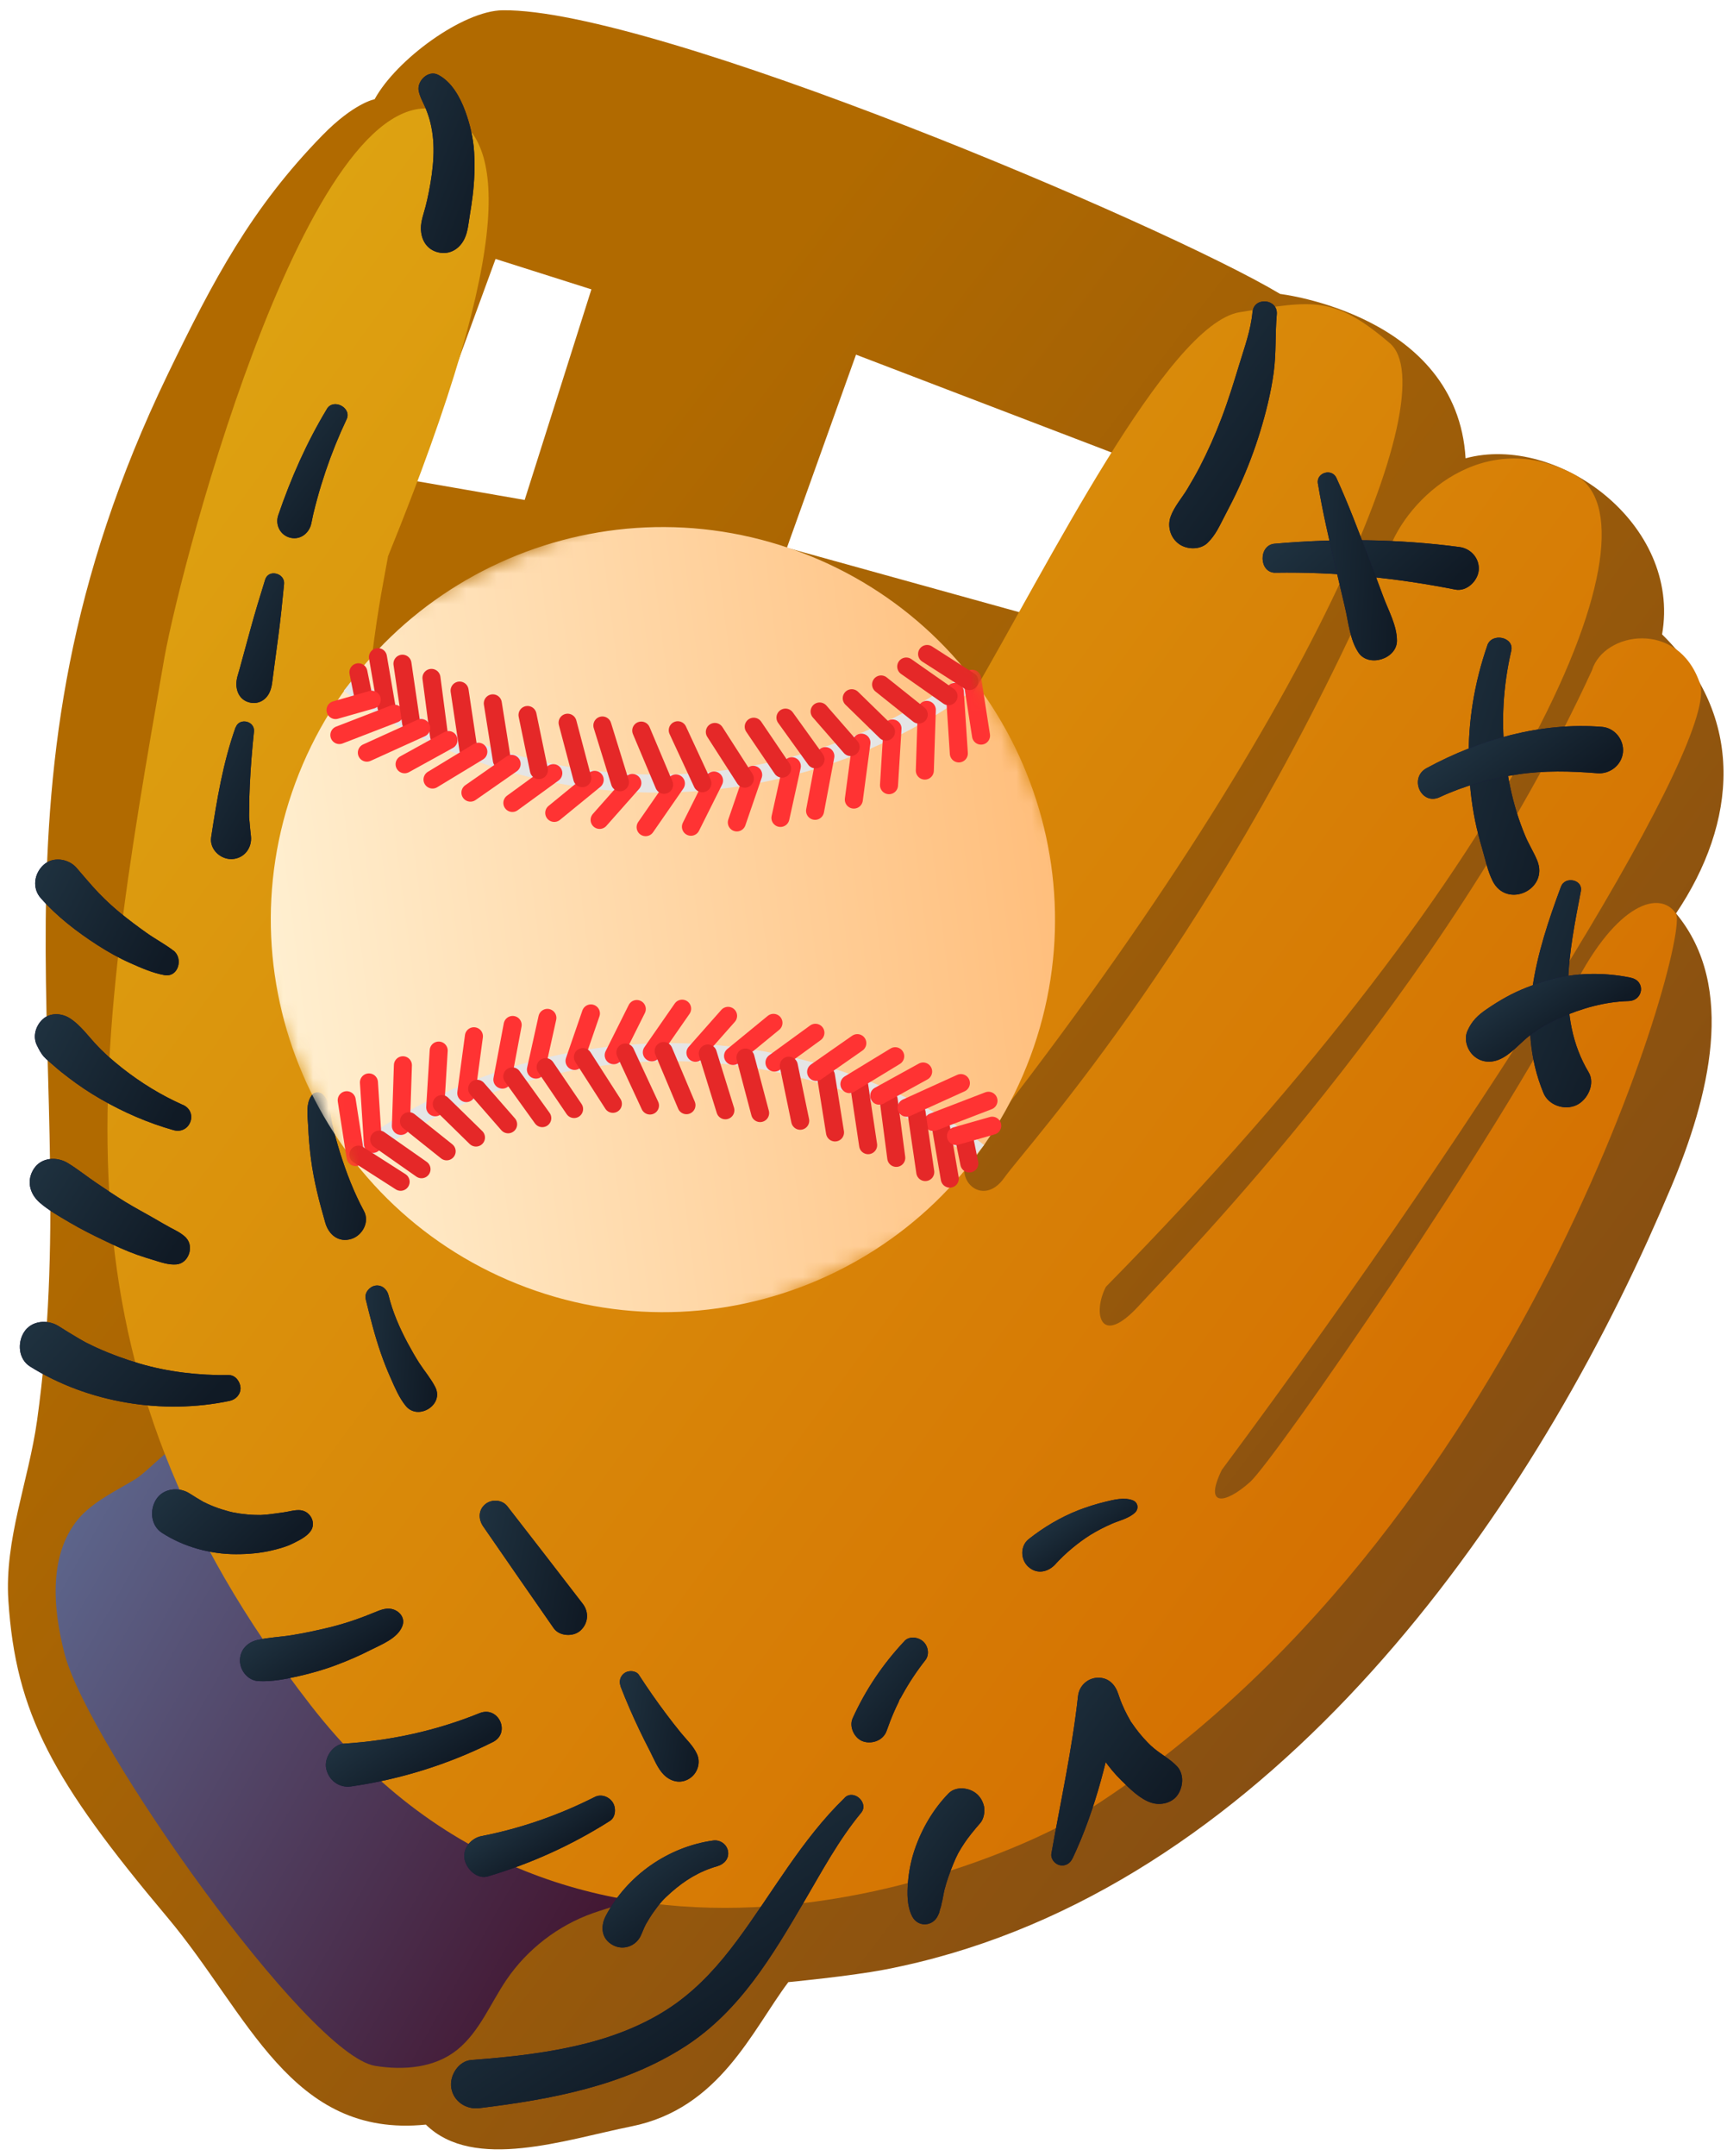 <svg width="113" height="141" viewBox="0 0 113 141" fill="none" xmlns="http://www.w3.org/2000/svg">
<path d="M108.751 41.489C110.022 34.249 101.901 28.34 95.895 29.968C95.339 20.572 83.762 19.221 83.762 19.221C76.169 14.675 42.828 0.554 32.889 0.671C30.295 0.7 25.929 3.891 24.513 6.489C24.513 6.489 23.164 6.728 21.091 8.852C16.458 13.595 13.97 18.279 10.973 24.48C-2.134 51.618 5.648 69.807 2.427 92.875C1.87 96.858 0.286 100.648 0.547 104.661C1.031 112.036 3.429 116.43 10.957 125.379C16.283 131.715 19.015 139.823 27.864 138.926C30.997 142.003 37.017 139.904 41.321 139.041C47.092 137.88 49.208 132.767 51.582 129.61C51.582 129.61 55.62 129.224 57.865 128.794C81.491 124.278 98.462 101.701 107.813 81.122C108.346 79.943 108.866 78.755 109.369 77.565C111.794 71.785 113.675 64.546 109.664 59.727C113.669 53.778 114.248 46.89 108.753 41.483L108.751 41.489ZM29.016 62.385L26.026 62.411C26.026 62.411 23.289 60.122 23.188 48.559L29.582 49.052L29.016 62.385ZM34.33 32.692L27.112 31.437L32.425 16.932L38.696 18.921L34.33 32.692ZM66.752 40.047L51.489 35.817L56.01 23.19L72.919 29.659L66.757 40.045L66.752 40.047Z" fill="url(#paint0_linear_301_853)"/>
<path d="M5.32 99.1C3.151 101.439 3.426 105.111 4.242 108.201C5.789 114.049 20.128 134.361 24.545 135.085C26.418 135.391 28.462 135.219 29.935 134.019C31.385 132.835 32.091 130.997 33.144 129.449C34.506 127.451 36.519 125.904 38.801 125.097C41.003 124.323 43.881 123.824 44.485 121.568C45.047 119.471 43.108 117.605 41.373 116.292C34.82 111.334 28.267 106.375 21.716 101.421C20.094 100.191 18.469 98.966 16.846 97.736C15.952 97.061 13.206 94.207 12.132 94.294C11.28 94.364 9.705 96.201 8.854 96.721C7.62 97.471 6.349 98.054 5.32 99.1Z" fill="url(#paint1_linear_301_853)"/>
<path d="M29.22 7.366C32.922 8.917 33.978 15.285 25.392 36.368C24.812 39.843 17.933 69.684 39.204 77.063C47.179 79.445 58.736 53.742 63.609 45.446C68.476 37.148 76.368 21.166 81.132 20.412C85.899 19.656 87.241 19.291 90.936 22.44C94.634 25.594 86.049 46.896 63.456 75.438C62.247 77.082 64.301 79.024 65.711 77.013C67.122 75.002 80.053 61.024 90.849 36.045C92.043 32.569 97.115 27.835 103.047 31.049C108.982 34.266 100.127 55.962 72.364 84.14C71.496 85.777 71.924 88.225 74.55 85.347C77.177 82.469 94.353 65.156 104.168 43.824C104.933 41.319 109.805 40.486 111.226 44.687C112.526 48.165 98.087 71.691 79.945 96.114C78.744 98.573 80.168 98.356 81.785 96.915C83.402 95.474 98.102 74.153 102.998 64.492C105.808 58.986 108.622 58.206 109.656 59.731C110.69 61.256 99.558 100.649 70.753 118.634C65.681 121.733 37.779 133.992 20.319 111.492C2.862 88.997 6.014 70.049 10.755 43.017C11.924 36.479 20.612 3.764 29.21 7.365L29.22 7.366Z" fill="url(#paint2_linear_301_853)"/>
<path d="M81.952 20.405C81.845 21.589 81.425 22.721 81.081 23.854C80.736 24.986 80.371 26.173 79.94 27.305C79.51 28.437 79.036 29.504 78.49 30.558C78.286 30.952 77.962 31.52 77.693 31.968C77.338 32.556 76.822 33.142 76.594 33.787C76.365 34.431 76.587 35.179 77.149 35.576C77.673 35.946 78.536 35.965 79.015 35.496C79.553 34.969 79.783 34.404 80.154 33.699C80.482 33.074 80.804 32.447 81.094 31.804C81.62 30.643 82.075 29.455 82.449 28.234C82.823 27.013 83.158 25.685 83.337 24.374C83.515 23.063 83.426 21.834 83.542 20.561C83.635 19.534 82.046 19.378 81.956 20.403L81.952 20.405Z" fill="#1A1240"/>
<path d="M81.952 20.405C81.845 21.589 81.425 22.721 81.081 23.854C80.736 24.986 80.371 26.173 79.94 27.305C79.51 28.437 79.036 29.504 78.49 30.558C78.286 30.952 77.962 31.52 77.693 31.968C77.338 32.556 76.822 33.142 76.594 33.787C76.365 34.431 76.587 35.179 77.149 35.576C77.673 35.946 78.536 35.965 79.015 35.496C79.553 34.969 79.783 34.404 80.154 33.699C80.482 33.074 80.804 32.447 81.094 31.804C81.62 30.643 82.075 29.455 82.449 28.234C82.823 27.013 83.158 25.685 83.337 24.374C83.515 23.063 83.426 21.834 83.542 20.561C83.635 19.534 82.046 19.378 81.956 20.403L81.952 20.405Z" fill="url(#paint3_linear_301_853)"/>
<path d="M83.446 37.448C87.398 37.386 91.347 37.785 95.224 38.552C95.965 38.697 96.684 37.998 96.754 37.301C96.828 36.528 96.253 35.872 95.503 35.771C91.487 35.237 87.425 35.2 83.392 35.554C82.326 35.648 82.365 37.464 83.452 37.45L83.446 37.448Z" fill="#1A1240"/>
<path d="M83.446 37.448C87.398 37.386 91.347 37.785 95.224 38.552C95.965 38.697 96.684 37.998 96.754 37.301C96.828 36.528 96.253 35.872 95.503 35.771C91.487 35.237 87.425 35.2 83.392 35.554C82.326 35.648 82.365 37.464 83.452 37.45L83.446 37.448Z" fill="url(#paint4_linear_301_853)"/>
<path d="M86.234 31.622C86.535 33.444 86.951 35.222 87.37 37.019C87.574 37.9 87.782 38.779 87.99 39.659C88.233 40.657 88.312 41.82 88.888 42.675C89.556 43.664 91.4 43.089 91.404 41.898C91.405 40.898 90.848 39.933 90.505 39.001C90.181 38.12 89.845 37.244 89.513 36.367C88.858 34.643 88.212 32.93 87.444 31.253C87.143 30.596 86.11 30.904 86.23 31.624L86.234 31.622Z" fill="#1A1240"/>
<path d="M86.234 31.622C86.535 33.444 86.951 35.222 87.37 37.019C87.574 37.9 87.782 38.779 87.99 39.659C88.233 40.657 88.312 41.82 88.888 42.675C89.556 43.664 91.4 43.089 91.404 41.898C91.405 40.898 90.848 39.933 90.505 39.001C90.181 38.12 89.845 37.244 89.513 36.367C88.858 34.643 88.212 32.93 87.444 31.253C87.143 30.596 86.11 30.904 86.23 31.624L86.234 31.622Z" fill="url(#paint5_linear_301_853)"/>
<path d="M97.322 42.193C96.477 44.62 96.045 47.197 96.105 49.769C96.132 51.081 96.257 52.378 96.518 53.667C96.646 54.283 96.804 54.891 96.983 55.498C97.187 56.194 97.338 56.95 97.662 57.601C98.587 59.456 101.367 58.177 100.58 56.264C100.351 55.709 100.022 55.2 99.793 54.645C99.586 54.15 99.404 53.644 99.244 53.132C98.889 51.986 98.653 50.795 98.502 49.605C98.203 47.253 98.348 44.867 98.883 42.558C99.094 41.656 97.617 41.344 97.318 42.195L97.322 42.193Z" fill="#1A1240"/>
<path d="M97.322 42.193C96.477 44.62 96.045 47.197 96.105 49.769C96.132 51.081 96.257 52.378 96.518 53.667C96.646 54.283 96.804 54.891 96.983 55.498C97.187 56.194 97.338 56.95 97.662 57.601C98.587 59.456 101.367 58.177 100.58 56.264C100.351 55.709 100.022 55.2 99.793 54.645C99.586 54.15 99.404 53.644 99.244 53.132C98.889 51.986 98.653 50.795 98.502 49.605C98.203 47.253 98.348 44.867 98.883 42.558C99.094 41.656 97.617 41.344 97.318 42.195L97.322 42.193Z" fill="url(#paint6_linear_301_853)"/>
<path d="M94.203 52.124C95.821 51.373 97.517 50.91 99.281 50.641C101.046 50.372 102.755 50.419 104.524 50.562C105.343 50.627 106.107 50.027 106.192 49.199C106.276 48.37 105.648 47.599 104.827 47.53C100.85 47.209 96.811 48.345 93.34 50.231C92.177 50.864 92.981 52.695 94.207 52.123L94.203 52.124Z" fill="#1A1240"/>
<path d="M94.203 52.124C95.821 51.373 97.517 50.91 99.281 50.641C101.046 50.372 102.755 50.419 104.524 50.562C105.343 50.627 106.107 50.027 106.192 49.199C106.276 48.37 105.648 47.599 104.827 47.53C100.85 47.209 96.811 48.345 93.34 50.231C92.177 50.864 92.981 52.695 94.207 52.123L94.203 52.124Z" fill="url(#paint7_linear_301_853)"/>
<path d="M102.14 57.968C100.525 62.301 99.131 66.953 100.989 71.465C101.324 72.281 102.369 72.622 103.145 72.266C103.875 71.931 104.401 70.866 103.944 70.11C101.782 66.503 102.692 62.158 103.438 58.272C103.584 57.511 102.401 57.273 102.142 57.972L102.14 57.968Z" fill="#1A1240"/>
<path d="M102.14 57.968C100.525 62.301 99.131 66.953 100.989 71.465C101.324 72.281 102.369 72.622 103.145 72.266C103.875 71.931 104.401 70.866 103.944 70.11C101.782 66.503 102.692 62.158 103.438 58.272C103.584 57.511 102.401 57.273 102.142 57.972L102.14 57.968Z" fill="url(#paint8_linear_301_853)"/>
<path d="M106.711 63.93C104.905 63.563 103.014 63.59 101.241 64.113C100.322 64.384 99.431 64.717 98.584 65.18C98.133 65.427 97.695 65.703 97.273 65.991C96.699 66.384 96.302 66.761 96.016 67.412C95.772 67.959 96.001 68.653 96.419 69.032C96.874 69.448 97.482 69.519 98.05 69.299C98.863 68.981 99.457 68.184 100.157 67.663C100.734 67.234 101.306 66.902 102.069 66.562C103.474 65.933 105.015 65.502 106.558 65.459C107.538 65.43 107.694 64.134 106.709 63.936L106.711 63.93Z" fill="#1A1240"/>
<path d="M106.711 63.93C104.905 63.563 103.014 63.59 101.241 64.113C100.322 64.384 99.431 64.717 98.584 65.18C98.133 65.427 97.695 65.703 97.273 65.991C96.699 66.384 96.302 66.761 96.016 67.412C95.772 67.959 96.001 68.653 96.419 69.032C96.874 69.448 97.482 69.519 98.05 69.299C98.863 68.981 99.457 68.184 100.157 67.663C100.734 67.234 101.306 66.902 102.069 66.562C103.474 65.933 105.015 65.502 106.558 65.459C107.538 65.43 107.694 64.134 106.709 63.936L106.711 63.93Z" fill="url(#paint9_linear_301_853)"/>
<path d="M74.132 98.109C73.561 97.886 72.892 98.062 72.317 98.201C71.742 98.34 71.121 98.534 70.544 98.758C69.382 99.217 68.29 99.866 67.311 100.64C66.743 101.09 66.764 101.975 67.281 102.448C67.856 102.974 68.597 102.8 69.078 102.26C69.174 102.155 69.183 102.141 69.114 102.218C69.171 102.157 69.225 102.102 69.282 102.041C69.367 101.952 69.453 101.868 69.543 101.781C69.746 101.583 69.96 101.395 70.177 101.216C70.547 100.911 70.95 100.612 71.346 100.365C71.793 100.09 72.267 99.848 72.749 99.637C73.233 99.426 73.861 99.293 74.267 98.906C74.522 98.665 74.469 98.244 74.129 98.111L74.132 98.109Z" fill="#1A1240"/>
<path d="M74.132 98.109C73.561 97.886 72.892 98.062 72.317 98.201C71.742 98.34 71.121 98.534 70.544 98.758C69.382 99.217 68.29 99.866 67.311 100.64C66.743 101.09 66.764 101.975 67.281 102.448C67.856 102.974 68.597 102.8 69.078 102.26C69.174 102.155 69.183 102.141 69.114 102.218C69.171 102.157 69.225 102.102 69.282 102.041C69.367 101.952 69.453 101.868 69.543 101.781C69.746 101.583 69.96 101.395 70.177 101.216C70.547 100.911 70.95 100.612 71.346 100.365C71.793 100.09 72.267 99.848 72.749 99.637C73.233 99.426 73.861 99.293 74.267 98.906C74.522 98.665 74.469 98.244 74.129 98.111L74.132 98.109Z" fill="url(#paint10_linear_301_853)"/>
<path d="M59.187 107.302C57.78 108.797 56.642 110.478 55.793 112.351C55.534 112.92 55.913 113.691 56.492 113.875C57.071 114.06 57.796 113.802 58.014 113.177C58.163 112.75 58.325 112.33 58.506 111.918C58.596 111.711 58.692 111.507 58.791 111.307C58.815 111.251 58.894 111.02 58.95 110.99C58.908 111.009 58.861 111.155 58.934 111.022C58.967 110.962 58.995 110.904 59.029 110.848C59.471 110.046 59.978 109.279 60.547 108.558C60.834 108.192 60.733 107.634 60.407 107.338C60.082 107.042 59.501 106.963 59.179 107.306L59.187 107.302Z" fill="#1A1240"/>
<path d="M59.187 107.302C57.78 108.797 56.642 110.478 55.793 112.351C55.534 112.92 55.913 113.691 56.492 113.875C57.071 114.06 57.796 113.802 58.014 113.177C58.163 112.75 58.325 112.33 58.506 111.918C58.596 111.711 58.692 111.507 58.791 111.307C58.815 111.251 58.894 111.02 58.95 110.99C58.908 111.009 58.861 111.155 58.934 111.022C58.967 110.962 58.995 110.904 59.029 110.848C59.471 110.046 59.978 109.279 60.547 108.558C60.834 108.192 60.733 107.634 60.407 107.338C60.082 107.042 59.501 106.963 59.179 107.306L59.187 107.302Z" fill="url(#paint11_linear_301_853)"/>
<path d="M70.179 121.521C71.721 118.26 72.56 114.697 73.201 111.16L70.551 111.24C70.866 112.625 71.427 113.882 72.229 115.054C72.566 115.549 72.951 116.007 73.378 116.426C73.923 116.961 74.579 117.63 75.32 117.875C75.937 118.077 76.717 117.905 77.082 117.328C77.429 116.789 77.477 115.977 77.002 115.485C76.56 115.023 75.989 114.725 75.497 114.316C75.479 114.299 75.15 114.005 75.37 114.214C75.272 114.119 75.171 114.02 75.077 113.923C74.887 113.726 74.703 113.52 74.529 113.305C74.355 113.09 74.198 112.867 74.039 112.64C73.863 112.386 74.109 112.793 73.949 112.496C73.884 112.376 73.813 112.254 73.748 112.134C73.629 111.908 73.521 111.683 73.423 111.448C73.366 111.324 73.322 111.194 73.272 111.062C73.251 111.017 73.117 110.594 73.184 110.818C72.993 110.171 72.546 109.686 71.826 109.706C71.165 109.724 70.613 110.232 70.538 110.896C70.157 114.369 69.403 117.768 68.794 121.201C68.733 121.549 69.021 121.892 69.343 121.964C69.708 122.042 70.017 121.855 70.171 121.525L70.179 121.521Z" fill="#1A1240"/>
<path d="M70.179 121.521C71.721 118.26 72.56 114.697 73.201 111.16L70.551 111.24C70.866 112.625 71.427 113.882 72.229 115.054C72.566 115.549 72.951 116.007 73.378 116.426C73.923 116.961 74.579 117.63 75.32 117.875C75.937 118.077 76.717 117.905 77.082 117.328C77.429 116.789 77.477 115.977 77.002 115.485C76.56 115.023 75.989 114.725 75.497 114.316C75.479 114.299 75.15 114.005 75.37 114.214C75.272 114.119 75.171 114.02 75.077 113.923C74.887 113.726 74.703 113.52 74.529 113.305C74.355 113.09 74.198 112.867 74.039 112.64C73.863 112.386 74.109 112.793 73.949 112.496C73.884 112.376 73.813 112.254 73.748 112.134C73.629 111.908 73.521 111.683 73.423 111.448C73.366 111.324 73.322 111.194 73.272 111.062C73.251 111.017 73.117 110.594 73.184 110.818C72.993 110.171 72.546 109.686 71.826 109.706C71.165 109.724 70.613 110.232 70.538 110.896C70.157 114.369 69.403 117.768 68.794 121.201C68.733 121.549 69.021 121.892 69.343 121.964C69.708 122.042 70.017 121.855 70.171 121.525L70.179 121.521Z" fill="url(#paint12_linear_301_853)"/>
<path d="M61.372 125.253C61.402 125.189 61.433 125.125 61.458 125.059C61.479 124.964 61.505 124.867 61.524 124.768C61.539 124.691 61.536 124.718 61.505 124.847C61.57 124.737 61.584 124.551 61.619 124.43C61.679 124.212 61.711 123.988 61.755 123.768C61.767 123.707 61.783 123.645 61.794 123.58C61.816 123.465 61.725 123.856 61.793 123.59C61.937 123.02 62.14 122.462 62.36 121.916C62.466 121.648 62.591 121.386 62.721 121.126C62.785 121.002 62.553 121.433 62.702 121.17C62.732 121.116 62.762 121.062 62.797 121.006C62.872 120.877 62.952 120.745 63.035 120.622C63.365 120.111 63.754 119.653 64.152 119.191C64.365 118.948 64.457 118.451 64.39 118.142C64.324 117.833 64.179 117.549 63.936 117.325C63.455 116.886 62.559 116.762 62.06 117.275C61.052 118.312 60.298 119.608 59.837 120.978C59.609 121.658 59.469 122.366 59.411 123.078C59.353 123.789 59.338 124.641 59.687 125.315C60.065 126.042 61.045 125.978 61.372 125.253Z" fill="#1A1240"/>
<path d="M61.372 125.253C61.402 125.189 61.433 125.125 61.458 125.059C61.479 124.964 61.505 124.867 61.524 124.768C61.539 124.691 61.536 124.718 61.505 124.847C61.57 124.737 61.584 124.551 61.619 124.43C61.679 124.212 61.711 123.988 61.755 123.768C61.767 123.707 61.783 123.645 61.794 123.58C61.816 123.465 61.725 123.856 61.793 123.59C61.937 123.02 62.14 122.462 62.36 121.916C62.466 121.648 62.591 121.386 62.721 121.126C62.785 121.002 62.553 121.433 62.702 121.17C62.732 121.116 62.762 121.062 62.797 121.006C62.872 120.877 62.952 120.745 63.035 120.622C63.365 120.111 63.754 119.653 64.152 119.191C64.365 118.948 64.457 118.451 64.39 118.142C64.324 117.833 64.179 117.549 63.936 117.325C63.455 116.886 62.559 116.762 62.06 117.275C61.052 118.312 60.298 119.608 59.837 120.978C59.609 121.658 59.469 122.366 59.411 123.078C59.353 123.789 59.338 124.641 59.687 125.315C60.065 126.042 61.045 125.978 61.372 125.253Z" fill="url(#paint13_linear_301_853)"/>
<path d="M55.275 117.552C52.425 120.312 50.556 123.763 48.206 126.919C47.066 128.451 45.799 129.872 44.241 130.995C42.534 132.228 40.519 133.051 38.494 133.58C35.991 134.232 33.422 134.51 30.847 134.701C29.987 134.765 29.398 135.734 29.528 136.53C29.673 137.413 30.5 137.953 31.357 137.85C36.031 137.282 40.829 136.398 44.844 133.803C48.427 131.486 50.554 127.857 52.66 124.268C53.815 122.299 54.88 120.307 56.345 118.536C56.873 117.899 55.872 116.968 55.269 117.55L55.275 117.552Z" fill="#1A1240"/>
<path d="M55.275 117.552C52.425 120.312 50.556 123.763 48.206 126.919C47.066 128.451 45.799 129.872 44.241 130.995C42.534 132.228 40.519 133.051 38.494 133.58C35.991 134.232 33.422 134.51 30.847 134.701C29.987 134.765 29.398 135.734 29.528 136.53C29.673 137.413 30.5 137.953 31.357 137.85C36.031 137.282 40.829 136.398 44.844 133.803C48.427 131.486 50.554 127.857 52.66 124.268C53.815 122.299 54.88 120.307 56.345 118.536C56.873 117.899 55.872 116.968 55.269 117.55L55.275 117.552Z" fill="url(#paint14_linear_301_853)"/>
<path d="M46.66 120.351C43.716 120.761 41.03 122.637 39.641 125.272C39.274 125.965 39.342 126.789 40.113 127.195C40.817 127.567 41.668 127.232 41.963 126.492C42.021 126.346 42.084 126.202 42.148 126.057C42.181 125.987 42.214 125.917 42.251 125.845C42.188 125.959 42.194 125.951 42.264 125.819C42.422 125.542 42.585 125.277 42.77 125.018C43.18 124.44 43.395 124.201 43.906 123.747C44.802 122.957 45.742 122.371 46.934 122.029C47.376 121.902 47.717 121.546 47.636 121.053C47.558 120.589 47.115 120.287 46.66 120.351Z" fill="#1A1240"/>
<path d="M46.66 120.351C43.716 120.761 41.03 122.637 39.641 125.272C39.274 125.965 39.342 126.789 40.113 127.195C40.817 127.567 41.668 127.232 41.963 126.492C42.021 126.346 42.084 126.202 42.148 126.057C42.181 125.987 42.214 125.917 42.251 125.845C42.188 125.959 42.194 125.951 42.264 125.819C42.422 125.542 42.585 125.277 42.77 125.018C43.18 124.44 43.395 124.201 43.906 123.747C44.802 122.957 45.742 122.371 46.934 122.029C47.376 121.902 47.717 121.546 47.636 121.053C47.558 120.589 47.115 120.287 46.66 120.351Z" fill="url(#paint15_linear_301_853)"/>
<path d="M38.92 117.501C36.564 118.691 34.088 119.556 31.503 120.061C30.82 120.194 30.251 120.87 30.401 121.59C30.53 122.221 31.215 122.907 31.931 122.694C34.765 121.849 37.412 120.651 39.912 119.065C40.298 118.818 40.319 118.199 40.091 117.854C39.845 117.482 39.342 117.288 38.92 117.501Z" fill="#1A1240"/>
<path d="M38.92 117.501C36.564 118.691 34.088 119.556 31.503 120.061C30.82 120.194 30.251 120.87 30.401 121.59C30.53 122.221 31.215 122.907 31.931 122.694C34.765 121.849 37.412 120.651 39.912 119.065C40.298 118.818 40.319 118.199 40.091 117.854C39.845 117.482 39.342 117.288 38.92 117.501Z" fill="url(#paint16_linear_301_853)"/>
<path d="M31.379 112.021C28.549 113.168 25.562 113.822 22.514 114.015C21.771 114.061 21.197 114.944 21.342 115.642C21.503 116.407 22.18 116.927 22.968 116.815C26.188 116.354 29.338 115.37 32.246 113.913C33.445 113.313 32.617 111.518 31.379 112.021Z" fill="#1A1240"/>
<path d="M31.379 112.021C28.549 113.168 25.562 113.822 22.514 114.015C21.771 114.061 21.197 114.944 21.342 115.642C21.503 116.407 22.18 116.927 22.968 116.815C26.188 116.354 29.338 115.37 32.246 113.913C33.445 113.313 32.617 111.518 31.379 112.021Z" fill="url(#paint17_linear_301_853)"/>
<path d="M25.62 105.209C25.199 105.118 24.775 105.327 24.386 105.48C24.036 105.621 23.682 105.763 23.324 105.887C22.658 106.122 21.983 106.317 21.297 106.476C20.561 106.648 19.819 106.804 19.075 106.925C18.331 107.046 17.562 107.068 16.827 107.24C16.164 107.395 15.679 107.917 15.702 108.621C15.721 109.262 16.234 109.891 16.91 109.926C17.794 109.971 18.651 109.803 19.511 109.609C20.371 109.415 21.206 109.177 22.023 108.867C22.782 108.584 23.523 108.26 24.244 107.894C24.965 107.529 26.009 107.135 26.322 106.337C26.54 105.788 26.129 105.316 25.62 105.209Z" fill="#1A1240"/>
<path d="M25.62 105.209C25.199 105.118 24.775 105.327 24.386 105.48C24.036 105.621 23.682 105.763 23.324 105.887C22.658 106.122 21.983 106.317 21.297 106.476C20.561 106.648 19.819 106.804 19.075 106.925C18.331 107.046 17.562 107.068 16.827 107.24C16.164 107.395 15.679 107.917 15.702 108.621C15.721 109.262 16.234 109.891 16.91 109.926C17.794 109.971 18.651 109.803 19.511 109.609C20.371 109.415 21.206 109.177 22.023 108.867C22.782 108.584 23.523 108.26 24.244 107.894C24.965 107.529 26.009 107.135 26.322 106.337C26.54 105.788 26.129 105.316 25.62 105.209Z" fill="url(#paint18_linear_301_853)"/>
<path d="M19.675 98.753C19.306 98.712 18.922 98.844 18.555 98.892C18.216 98.937 17.877 98.993 17.538 99.028C17.375 99.043 17.214 99.052 17.051 99.066C16.911 99.076 17.218 99.07 16.99 99.064C16.899 99.061 16.81 99.062 16.724 99.061C16.381 99.054 16.041 99.02 15.705 98.974C15.544 98.948 15.382 98.922 15.223 98.89C15.156 98.875 14.904 98.806 15.196 98.887C15.128 98.868 15.059 98.85 14.987 98.833C14.656 98.745 14.331 98.644 14.014 98.519C13.843 98.452 13.677 98.384 13.517 98.307C13.473 98.287 13.31 98.182 13.273 98.189C13.324 98.181 13.528 98.332 13.333 98.222C13.022 98.044 12.715 97.855 12.411 97.66C11.721 97.211 10.686 97.306 10.22 98.044C9.776 98.742 9.864 99.762 10.606 100.236C12.018 101.149 13.767 101.631 15.443 101.627C16.262 101.627 17.075 101.559 17.868 101.361C18.299 101.253 18.731 101.14 19.13 100.942C19.545 100.737 20.034 100.508 20.313 100.135C20.717 99.6 20.318 98.828 19.681 98.756L19.675 98.753Z" fill="#1A1240"/>
<path d="M19.675 98.753C19.306 98.712 18.922 98.844 18.555 98.892C18.216 98.937 17.877 98.993 17.538 99.028C17.375 99.043 17.214 99.052 17.051 99.066C16.911 99.076 17.218 99.07 16.99 99.064C16.899 99.061 16.81 99.062 16.724 99.061C16.381 99.054 16.041 99.02 15.705 98.974C15.544 98.948 15.382 98.922 15.223 98.89C15.156 98.875 14.904 98.806 15.196 98.887C15.128 98.868 15.059 98.85 14.987 98.833C14.656 98.745 14.331 98.644 14.014 98.519C13.843 98.452 13.677 98.384 13.517 98.307C13.473 98.287 13.31 98.182 13.273 98.189C13.324 98.181 13.528 98.332 13.333 98.222C13.022 98.044 12.715 97.855 12.411 97.66C11.721 97.211 10.686 97.306 10.22 98.044C9.776 98.742 9.864 99.762 10.606 100.236C12.018 101.149 13.767 101.631 15.443 101.627C16.262 101.627 17.075 101.559 17.868 101.361C18.299 101.253 18.731 101.14 19.13 100.942C19.545 100.737 20.034 100.508 20.313 100.135C20.717 99.6 20.318 98.828 19.681 98.756L19.675 98.753Z" fill="url(#paint19_linear_301_853)"/>
<path d="M14.98 89.915C13.016 89.945 10.968 89.705 9.131 89.162C8.178 88.88 7.244 88.543 6.342 88.132C6.107 88.024 5.877 87.915 5.65 87.799C5.514 87.731 5.745 87.855 5.524 87.732C5.416 87.671 5.303 87.608 5.193 87.544C4.731 87.276 4.277 86.994 3.827 86.71C3.113 86.263 2.064 86.339 1.575 87.103C1.124 87.809 1.204 88.877 1.969 89.356C5.776 91.735 10.656 92.522 15.029 91.602C15.442 91.512 15.755 91.169 15.737 90.738C15.717 90.357 15.407 89.909 14.976 89.917L14.98 89.915Z" fill="#1A1240"/>
<path d="M14.98 89.915C13.016 89.945 10.968 89.705 9.131 89.162C8.178 88.88 7.244 88.543 6.342 88.132C6.107 88.024 5.877 87.915 5.65 87.799C5.514 87.731 5.745 87.855 5.524 87.732C5.416 87.671 5.303 87.608 5.193 87.544C4.731 87.276 4.277 86.994 3.827 86.71C3.113 86.263 2.064 86.339 1.575 87.103C1.124 87.809 1.204 88.877 1.969 89.356C5.776 91.735 10.656 92.522 15.029 91.602C15.442 91.512 15.755 91.169 15.737 90.738C15.717 90.357 15.407 89.909 14.976 89.917L14.98 89.915Z" fill="url(#paint20_linear_301_853)"/>
<path d="M12.181 80.942C12.002 80.749 11.704 80.566 11.54 80.481C11.462 80.442 11.242 80.323 11.111 80.253C10.797 80.082 10.485 79.9 10.178 79.721C9.518 79.339 8.841 78.984 8.188 78.584C7.535 78.184 6.937 77.773 6.317 77.357C5.697 76.942 5.076 76.437 4.421 76.042C3.712 75.618 2.698 75.672 2.212 76.43C1.725 77.188 1.927 78.055 2.601 78.641C3.179 79.14 3.867 79.53 4.525 79.918C5.278 80.363 6.063 80.758 6.855 81.134C7.545 81.463 8.245 81.792 8.966 82.046C9.329 82.174 9.695 82.286 10.061 82.398C10.548 82.545 11.028 82.72 11.543 82.679C12.342 82.613 12.71 81.519 12.184 80.951L12.181 80.942Z" fill="#1A1240"/>
<path d="M12.181 80.942C12.002 80.749 11.704 80.566 11.54 80.481C11.462 80.442 11.242 80.323 11.111 80.253C10.797 80.082 10.485 79.9 10.178 79.721C9.518 79.339 8.841 78.984 8.188 78.584C7.535 78.184 6.937 77.773 6.317 77.357C5.697 76.942 5.076 76.437 4.421 76.042C3.712 75.618 2.698 75.672 2.212 76.43C1.725 77.188 1.927 78.055 2.601 78.641C3.179 79.14 3.867 79.53 4.525 79.918C5.278 80.363 6.063 80.758 6.855 81.134C7.545 81.463 8.245 81.792 8.966 82.046C9.329 82.174 9.695 82.286 10.061 82.398C10.548 82.545 11.028 82.72 11.543 82.679C12.342 82.613 12.71 81.519 12.184 80.951L12.181 80.942Z" fill="url(#paint21_linear_301_853)"/>
<path d="M11.96 72.247C10.549 71.619 9.229 70.81 8.011 69.853C7.707 69.613 7.414 69.367 7.122 69.112C7.104 69.095 6.919 68.93 6.996 68.999C7.08 69.076 6.82 68.835 6.828 68.841C6.696 68.717 6.569 68.591 6.445 68.462C5.822 67.833 5.3 67.043 4.55 66.572C4.024 66.243 3.282 66.204 2.796 66.646C2.339 67.066 2.124 67.764 2.412 68.347C2.539 68.603 2.674 68.876 2.866 69.088C3.058 69.3 3.294 69.487 3.509 69.673C3.828 69.956 4.161 70.224 4.504 70.481C5.171 70.99 5.869 71.455 6.594 71.872C8.093 72.734 9.679 73.427 11.348 73.897C12.439 74.206 13.005 72.707 11.962 72.241L11.96 72.247Z" fill="#1A1240"/>
<path d="M11.96 72.247C10.549 71.619 9.229 70.81 8.011 69.853C7.707 69.613 7.414 69.367 7.122 69.112C7.104 69.095 6.919 68.93 6.996 68.999C7.08 69.076 6.82 68.835 6.828 68.841C6.696 68.717 6.569 68.591 6.445 68.462C5.822 67.833 5.3 67.043 4.55 66.572C4.024 66.243 3.282 66.204 2.796 66.646C2.339 67.066 2.124 67.764 2.412 68.347C2.539 68.603 2.674 68.876 2.866 69.088C3.058 69.3 3.294 69.487 3.509 69.673C3.828 69.956 4.161 70.224 4.504 70.481C5.171 70.99 5.869 71.455 6.594 71.872C8.093 72.734 9.679 73.427 11.348 73.897C12.439 74.206 13.005 72.707 11.962 72.241L11.96 72.247Z" fill="url(#paint22_linear_301_853)"/>
<path d="M11.349 62.162C10.794 61.736 10.164 61.406 9.594 61.002C9.024 60.598 8.41 60.14 7.848 59.678C7.714 59.57 7.582 59.455 7.455 59.343C7.39 59.288 7.323 59.229 7.262 59.172C7.244 59.155 7.057 58.986 7.151 59.073C7.246 59.159 7.063 58.988 7.045 58.971C6.984 58.914 6.921 58.853 6.86 58.796C6.724 58.664 6.587 58.527 6.453 58.388C5.947 57.861 5.488 57.296 5.007 56.747C4.481 56.144 3.466 55.989 2.847 56.557C2.229 57.126 2.093 58.072 2.659 58.718C3.706 59.912 5.033 60.933 6.365 61.792C7.045 62.23 7.753 62.63 8.494 62.961C9.235 63.291 9.975 63.621 10.759 63.762C11.682 63.923 12.003 62.662 11.353 62.16L11.349 62.162Z" fill="#1A1240"/>
<path d="M11.349 62.162C10.794 61.736 10.164 61.406 9.594 61.002C9.024 60.598 8.41 60.14 7.848 59.678C7.714 59.57 7.582 59.455 7.455 59.343C7.39 59.288 7.323 59.229 7.262 59.172C7.244 59.155 7.057 58.986 7.151 59.073C7.246 59.159 7.063 58.988 7.045 58.971C6.984 58.914 6.921 58.853 6.86 58.796C6.724 58.664 6.587 58.527 6.453 58.388C5.947 57.861 5.488 57.296 5.007 56.747C4.481 56.144 3.466 55.989 2.847 56.557C2.229 57.126 2.093 58.072 2.659 58.718C3.706 59.912 5.033 60.933 6.365 61.792C7.045 62.23 7.753 62.63 8.494 62.961C9.235 63.291 9.975 63.621 10.759 63.762C11.682 63.923 12.003 62.662 11.353 62.16L11.349 62.162Z" fill="url(#paint23_linear_301_853)"/>
<path d="M21.39 26.742C20.061 28.941 19.038 31.264 18.207 33.689C17.988 34.324 18.345 35.015 19.009 35.166C19.672 35.317 20.252 34.851 20.376 34.194C20.406 34.041 20.439 33.886 20.473 33.73C20.492 33.642 20.497 33.619 20.473 33.72C20.492 33.642 20.511 33.563 20.53 33.484C20.599 33.188 20.68 32.896 20.759 32.6C20.923 32 21.106 31.406 21.305 30.815C21.697 29.656 22.156 28.521 22.678 27.417C23.035 26.669 21.821 26.025 21.389 26.738L21.39 26.742Z" fill="#1A1240"/>
<path d="M21.39 26.742C20.061 28.941 19.038 31.264 18.207 33.689C17.988 34.324 18.345 35.015 19.009 35.166C19.672 35.317 20.252 34.851 20.376 34.194C20.406 34.041 20.439 33.886 20.473 33.73C20.492 33.642 20.497 33.619 20.473 33.72C20.492 33.642 20.511 33.563 20.53 33.484C20.599 33.188 20.68 32.896 20.759 32.6C20.923 32 21.106 31.406 21.305 30.815C21.697 29.656 22.156 28.521 22.678 27.417C23.035 26.669 21.821 26.025 21.389 26.738L21.39 26.742Z" fill="url(#paint24_linear_301_853)"/>
<path d="M17.35 37.9C17.009 38.997 16.673 40.095 16.372 41.203C16.223 41.751 16.073 42.294 15.924 42.842C15.848 43.122 15.773 43.406 15.693 43.688C15.6 44.03 15.465 44.367 15.465 44.727C15.468 45.3 15.752 45.8 16.338 45.936C16.925 46.072 17.431 45.76 17.654 45.233C17.8 44.896 17.816 44.549 17.866 44.191C17.902 43.9 17.945 43.61 17.981 43.319C18.057 42.754 18.128 42.192 18.206 41.631C18.36 40.486 18.474 39.339 18.586 38.189C18.657 37.482 17.569 37.19 17.35 37.9Z" fill="#1A1240"/>
<path d="M17.35 37.9C17.009 38.997 16.673 40.095 16.372 41.203C16.223 41.751 16.073 42.294 15.924 42.842C15.848 43.122 15.773 43.406 15.693 43.688C15.6 44.03 15.465 44.367 15.465 44.727C15.468 45.3 15.752 45.8 16.338 45.936C16.925 46.072 17.431 45.76 17.654 45.233C17.8 44.896 17.816 44.549 17.866 44.191C17.902 43.9 17.945 43.61 17.981 43.319C18.057 42.754 18.128 42.192 18.206 41.631C18.36 40.486 18.474 39.339 18.586 38.189C18.657 37.482 17.569 37.19 17.35 37.9Z" fill="url(#paint25_linear_301_853)"/>
<path d="M15.414 47.559C14.588 49.887 14.189 52.309 13.817 54.743C13.697 55.528 14.418 56.197 15.162 56.175C15.97 56.15 16.508 55.449 16.418 54.665C16.385 54.376 16.355 54.08 16.332 53.79C16.329 53.752 16.292 53.334 16.304 53.533C16.295 53.383 16.3 53.23 16.303 53.084C16.302 52.505 16.315 51.924 16.345 51.345C16.398 50.176 16.495 49.003 16.617 47.842C16.693 47.148 15.659 46.897 15.421 47.566L15.414 47.559Z" fill="#1A1240"/>
<path d="M15.414 47.559C14.588 49.887 14.189 52.309 13.817 54.743C13.697 55.528 14.418 56.197 15.162 56.175C15.97 56.15 16.508 55.449 16.418 54.665C16.385 54.376 16.355 54.08 16.332 53.79C16.329 53.752 16.292 53.334 16.304 53.533C16.295 53.383 16.3 53.23 16.303 53.084C16.302 52.505 16.315 51.924 16.345 51.345C16.398 50.176 16.495 49.003 16.617 47.842C16.693 47.148 15.659 46.897 15.421 47.566L15.414 47.559Z" fill="url(#paint26_linear_301_853)"/>
<path d="M20.456 71.557C19.968 72.085 20.137 72.998 20.165 73.67C20.196 74.38 20.256 75.088 20.348 75.79C20.532 77.205 20.89 78.595 21.287 79.963C21.509 80.731 22.151 81.271 22.986 81.013C23.705 80.794 24.2 79.912 23.816 79.193C23.158 77.976 22.661 76.684 22.246 75.365C22.051 74.744 21.881 74.123 21.736 73.49C21.59 72.856 21.587 71.944 21.072 71.53C20.92 71.404 20.599 71.402 20.46 71.555L20.456 71.557Z" fill="#1A1240"/>
<path d="M20.456 71.557C19.968 72.085 20.137 72.998 20.165 73.67C20.196 74.38 20.256 75.088 20.348 75.79C20.532 77.205 20.89 78.595 21.287 79.963C21.509 80.731 22.151 81.271 22.986 81.013C23.705 80.794 24.2 79.912 23.816 79.193C23.158 77.976 22.661 76.684 22.246 75.365C22.051 74.744 21.881 74.123 21.736 73.49C21.59 72.856 21.587 71.944 21.072 71.53C20.92 71.404 20.599 71.402 20.46 71.555L20.456 71.557Z" fill="url(#paint27_linear_301_853)"/>
<path d="M23.926 84.94C24.219 86.135 24.522 87.341 24.926 88.505C25.117 89.052 25.33 89.594 25.568 90.125C25.838 90.736 26.117 91.398 26.542 91.922C27.346 92.923 29.08 91.869 28.477 90.696C28.189 90.133 27.763 89.639 27.421 89.111C27.174 88.724 26.894 88.233 26.655 87.787C26.131 86.798 25.688 85.787 25.422 84.694C25.325 84.299 24.978 83.998 24.555 84.067C24.179 84.129 23.832 84.538 23.928 84.934L23.926 84.94Z" fill="#1A1240"/>
<path d="M23.926 84.94C24.219 86.135 24.522 87.341 24.926 88.505C25.117 89.052 25.33 89.594 25.568 90.125C25.838 90.736 26.117 91.398 26.542 91.922C27.346 92.923 29.08 91.869 28.477 90.696C28.189 90.133 27.763 89.639 27.421 89.111C27.174 88.724 26.894 88.233 26.655 87.787C26.131 86.798 25.688 85.787 25.422 84.694C25.325 84.299 24.978 83.998 24.555 84.067C24.179 84.129 23.832 84.538 23.928 84.934L23.926 84.94Z" fill="url(#paint28_linear_301_853)"/>
<path d="M31.617 99.812C33.154 102.032 34.682 104.255 36.231 106.469C36.605 107.002 37.514 107.045 37.979 106.622C38.493 106.152 38.556 105.428 38.132 104.873C36.495 102.739 34.841 100.613 33.193 98.49C32.853 98.051 32.157 98.015 31.743 98.365C31.285 98.75 31.299 99.358 31.619 99.816L31.617 99.812Z" fill="#1A1240"/>
<path d="M31.617 99.812C33.154 102.032 34.682 104.255 36.231 106.469C36.605 107.002 37.514 107.045 37.979 106.622C38.493 106.152 38.556 105.428 38.132 104.873C36.495 102.739 34.841 100.613 33.193 98.49C32.853 98.051 32.157 98.015 31.743 98.365C31.285 98.75 31.299 99.358 31.619 99.816L31.617 99.812Z" fill="url(#paint29_linear_301_853)"/>
<path d="M40.606 110.281C40.984 111.248 41.395 112.199 41.843 113.133C42.062 113.587 42.286 114.044 42.521 114.491C42.784 115.001 43.027 115.639 43.434 116.047C43.894 116.506 44.535 116.662 45.108 116.3C45.639 115.966 45.872 115.265 45.599 114.68C45.35 114.149 44.903 113.74 44.536 113.288C44.205 112.88 43.881 112.469 43.568 112.047C42.953 111.229 42.366 110.384 41.808 109.525C41.619 109.232 41.146 109.214 40.884 109.384C40.581 109.583 40.479 109.939 40.614 110.277L40.606 110.281Z" fill="#1A1240"/>
<path d="M40.606 110.281C40.984 111.248 41.395 112.199 41.843 113.133C42.062 113.587 42.286 114.044 42.521 114.491C42.784 115.001 43.027 115.639 43.434 116.047C43.894 116.506 44.535 116.662 45.108 116.3C45.639 115.966 45.872 115.265 45.599 114.68C45.35 114.149 44.903 113.74 44.536 113.288C44.205 112.88 43.881 112.469 43.568 112.047C42.953 111.229 42.366 110.384 41.808 109.525C41.619 109.232 41.146 109.214 40.884 109.384C40.581 109.583 40.479 109.939 40.614 110.277L40.606 110.281Z" fill="url(#paint30_linear_301_853)"/>
<path d="M27.394 5.933C27.479 6.379 27.724 6.751 27.885 7.168C28.003 7.468 28.094 7.742 28.167 8.043C28.348 8.82 28.392 9.514 28.358 10.259C28.325 11.004 28.209 11.807 28.057 12.566C27.967 13.012 27.951 13.075 27.848 13.492C27.73 13.956 27.537 14.449 27.541 14.927C27.544 15.675 27.919 16.328 28.683 16.503C29.447 16.677 30.087 16.264 30.402 15.59C30.617 15.132 30.656 14.574 30.739 14.081C30.811 13.648 30.876 13.213 30.93 12.774C31.042 11.833 31.08 10.891 31.023 9.948C30.965 9.005 30.754 8.132 30.442 7.275C30.107 6.359 29.555 5.352 28.671 4.893C28.022 4.556 27.272 5.295 27.394 5.943L27.394 5.933Z" fill="#1A1240"/>
<path d="M27.394 5.933C27.479 6.379 27.724 6.751 27.885 7.168C28.003 7.468 28.094 7.742 28.167 8.043C28.348 8.82 28.392 9.514 28.358 10.259C28.325 11.004 28.209 11.807 28.057 12.566C27.967 13.012 27.951 13.075 27.848 13.492C27.73 13.956 27.537 14.449 27.541 14.927C27.544 15.675 27.919 16.328 28.683 16.503C29.447 16.677 30.087 16.264 30.402 15.59C30.617 15.132 30.656 14.574 30.739 14.081C30.811 13.648 30.876 13.213 30.93 12.774C31.042 11.833 31.08 10.891 31.023 9.948C30.965 9.005 30.754 8.132 30.442 7.275C30.107 6.359 29.555 5.352 28.671 4.893C28.022 4.556 27.272 5.295 27.394 5.943L27.394 5.933Z" fill="url(#paint31_linear_301_853)"/>
<mask id="mask0_301_853" style="mask-type:luminance" maskUnits="userSpaceOnUse" x="9" y="26" width="69" height="69">
<path d="M55.999 26.108L9.361 47.484L30.753 94.156L77.391 72.78L55.999 26.108Z" fill="white"/>
</mask>
<g mask="url(#mask0_301_853)">
<path d="M67.423 69.074C72.351 55.79 65.581 41.017 52.299 36.079C39.018 31.14 24.256 37.906 19.327 51.191C14.399 64.475 21.169 79.248 34.45 84.187C47.731 89.125 62.493 82.359 67.423 69.074Z" fill="url(#paint32_linear_301_853)"/>
<path d="M22.87 44.71C22.87 44.71 30.853 51.336 43.299 51.237C55.749 51.136 63.614 44.385 63.614 44.385" stroke="#E5E5E5" stroke-width="1.18" stroke-miterlimit="10"/>
<path d="M24.729 42.97L25.287 46.218" stroke="#E52828" stroke-width="1.18" stroke-miterlimit="10" stroke-linecap="round"/>
<path d="M25.813 46.67L22.204 48.064" stroke="#FF3333" stroke-width="1.18" stroke-miterlimit="10" stroke-linecap="round"/>
<path d="M26.901 47.271L26.333 43.399" stroke="#E52828" stroke-width="1.18" stroke-miterlimit="10" stroke-linecap="round"/>
<path d="M28.727 48.118L28.23 44.327" stroke="#E52828" stroke-width="1.18" stroke-miterlimit="10" stroke-linecap="round"/>
<path d="M30.653 49.034L30.072 45.157" stroke="#E52828" stroke-width="1.18" stroke-miterlimit="10" stroke-linecap="round"/>
<path d="M27.557 47.604L24.004 49.216" stroke="#FF3333" stroke-width="1.18" stroke-miterlimit="10" stroke-linecap="round"/>
<path d="M29.346 48.392L26.473 49.975" stroke="#FF3333" stroke-width="1.18" stroke-miterlimit="10" stroke-linecap="round"/>
<path d="M31.298 49.155L28.3 50.973" stroke="#FF3333" stroke-width="1.18" stroke-miterlimit="10" stroke-linecap="round"/>
<path d="M32.838 49.705L32.245 45.991" stroke="#E52828" stroke-width="1.18" stroke-miterlimit="10" stroke-linecap="round"/>
<path d="M33.476 49.95L30.781 51.829" stroke="#FF3333" stroke-width="1.18" stroke-miterlimit="10" stroke-linecap="round"/>
<path d="M36.204 50.556L33.525 52.504" stroke="#FF3333" stroke-width="1.18" stroke-miterlimit="10" stroke-linecap="round"/>
<path d="M38.911 50.994L36.265 53.155" stroke="#FF3333" stroke-width="1.18" stroke-miterlimit="10" stroke-linecap="round"/>
<path d="M41.374 51.197L39.234 53.613" stroke="#FF3333" stroke-width="1.18" stroke-miterlimit="10" stroke-linecap="round"/>
<path d="M44.225 51.229L42.244 54.087" stroke="#FF3333" stroke-width="1.18" stroke-miterlimit="10" stroke-linecap="round"/>
<path d="M46.72 51.039L45.209 54.06" stroke="#FF3333" stroke-width="1.18" stroke-miterlimit="10" stroke-linecap="round"/>
<path d="M49.281 50.666L48.212 53.777" stroke="#FF3333" stroke-width="1.18" stroke-miterlimit="10" stroke-linecap="round"/>
<path d="M51.811 50.103L51.065 53.483" stroke="#FF3333" stroke-width="1.18" stroke-miterlimit="10" stroke-linecap="round"/>
<path d="M54.004 49.444L53.331 53.018" stroke="#FF3333" stroke-width="1.18" stroke-miterlimit="10" stroke-linecap="round"/>
<path d="M56.364 48.562L55.867 52.283" stroke="#FF3333" stroke-width="1.18" stroke-miterlimit="10" stroke-linecap="round"/>
<path d="M58.397 47.636L58.169 51.342" stroke="#FF3333" stroke-width="1.18" stroke-miterlimit="10" stroke-linecap="round"/>
<path d="M60.642 46.418L60.513 50.387" stroke="#FF3333" stroke-width="1.18" stroke-miterlimit="10" stroke-linecap="round"/>
<path d="M62.475 45.242L62.738 49.265" stroke="#FF3333" stroke-width="1.18" stroke-miterlimit="10" stroke-linecap="round"/>
<path d="M63.612 44.385L64.19 48.101" stroke="#FF3333" stroke-width="1.18" stroke-miterlimit="10" stroke-linecap="round"/>
<path d="M34.516 46.754L35.262 50.354" stroke="#E52828" stroke-width="1.18" stroke-miterlimit="10" stroke-linecap="round"/>
<path d="M38.098 50.885L37.139 47.258" stroke="#E52828" stroke-width="1.18" stroke-miterlimit="10" stroke-linecap="round"/>
<path d="M40.564 51.153L39.414 47.439" stroke="#E52828" stroke-width="1.18" stroke-miterlimit="10" stroke-linecap="round"/>
<path d="M43.453 51.317L41.958 47.773" stroke="#E52828" stroke-width="1.18" stroke-miterlimit="10" stroke-linecap="round"/>
<path d="M45.956 51.215L44.347 47.751" stroke="#E52828" stroke-width="1.18" stroke-miterlimit="10" stroke-linecap="round"/>
<path d="M48.736 50.916L46.773 47.862" stroke="#E52828" stroke-width="1.18" stroke-miterlimit="10" stroke-linecap="round"/>
<path d="M51.174 50.26L49.317 47.52" stroke="#E52828" stroke-width="1.18" stroke-miterlimit="10" stroke-linecap="round"/>
<path d="M53.358 49.653L51.394 46.925" stroke="#E52828" stroke-width="1.18" stroke-miterlimit="10" stroke-linecap="round"/>
<path d="M55.658 48.849L53.629 46.524" stroke="#E52828" stroke-width="1.18" stroke-miterlimit="10" stroke-linecap="round"/>
<path d="M57.972 47.842L55.731 45.657" stroke="#E52828" stroke-width="1.18" stroke-miterlimit="10" stroke-linecap="round"/>
<path d="M60.117 46.724L57.651 44.756" stroke="#E52828" stroke-width="1.18" stroke-miterlimit="10" stroke-linecap="round"/>
<path d="M62.062 45.523L59.296 43.585" stroke="#E52828" stroke-width="1.18" stroke-miterlimit="10" stroke-linecap="round"/>
<path d="M63.427 44.535L60.662 42.764" stroke="#E52828" stroke-width="1.18" stroke-miterlimit="10" stroke-linecap="round"/>
<path d="M23.735 45.359L23.451 43.961" stroke="#E52828" stroke-width="1.18" stroke-miterlimit="10" stroke-linecap="round"/>
<path d="M24.323 45.755L21.953 46.43" stroke="#FF3333" stroke-width="1.18" stroke-miterlimit="10" stroke-linecap="round"/>
<path d="M64.01 75.327C64.01 75.327 56.027 68.701 43.582 68.8C31.132 68.901 23.265 75.659 23.265 75.659" stroke="#E5E5E5" stroke-width="1.18" stroke-miterlimit="10"/>
<path d="M62.146 77.07L61.588 73.821" stroke="#E52828" stroke-width="1.18" stroke-miterlimit="10" stroke-linecap="round"/>
<path d="M61.062 73.369L64.678 71.978" stroke="#FF3333" stroke-width="1.18" stroke-miterlimit="10" stroke-linecap="round"/>
<path d="M59.975 72.768L60.542 76.64" stroke="#E52828" stroke-width="1.18" stroke-miterlimit="10" stroke-linecap="round"/>
<path d="M58.147 71.922L58.644 75.712" stroke="#E52828" stroke-width="1.18" stroke-miterlimit="10" stroke-linecap="round"/>
<path d="M56.223 71.006L56.803 74.882" stroke="#E52828" stroke-width="1.18" stroke-miterlimit="10" stroke-linecap="round"/>
<path d="M59.319 72.435L62.872 70.823" stroke="#FF3333" stroke-width="1.18" stroke-miterlimit="10" stroke-linecap="round"/>
<path d="M57.528 71.647L60.402 70.065" stroke="#FF3333" stroke-width="1.18" stroke-miterlimit="10" stroke-linecap="round"/>
<path d="M55.579 70.889L58.575 69.066" stroke="#FF3333" stroke-width="1.18" stroke-miterlimit="10" stroke-linecap="round"/>
<path d="M54.041 70.332L54.636 74.05" stroke="#E52828" stroke-width="1.18" stroke-miterlimit="10" stroke-linecap="round"/>
<path d="M53.4 70.09L56.095 68.21" stroke="#FF3333" stroke-width="1.18" stroke-miterlimit="10" stroke-linecap="round"/>
<path d="M50.675 69.481L53.354 67.533" stroke="#FF3333" stroke-width="1.18" stroke-miterlimit="10" stroke-linecap="round"/>
<path d="M47.965 69.049L50.609 66.884" stroke="#FF3333" stroke-width="1.18" stroke-miterlimit="10" stroke-linecap="round"/>
<path d="M45.504 68.84L47.639 66.426" stroke="#FF3333" stroke-width="1.18" stroke-miterlimit="10" stroke-linecap="round"/>
<path d="M42.65 68.81L44.633 65.957" stroke="#FF3333" stroke-width="1.18" stroke-miterlimit="10" stroke-linecap="round"/>
<path d="M40.155 69L41.666 65.979" stroke="#FF3333" stroke-width="1.18" stroke-miterlimit="10" stroke-linecap="round"/>
<path d="M37.593 69.373L38.664 66.267" stroke="#FF3333" stroke-width="1.18" stroke-miterlimit="10" stroke-linecap="round"/>
<path d="M35.066 69.941L35.816 66.559" stroke="#FF3333" stroke-width="1.18" stroke-miterlimit="10" stroke-linecap="round"/>
<path d="M32.871 70.595L33.544 67.021" stroke="#FF3333" stroke-width="1.18" stroke-miterlimit="10" stroke-linecap="round"/>
<path d="M30.51 71.477L31.009 67.76" stroke="#FF3333" stroke-width="1.18" stroke-miterlimit="10" stroke-linecap="round"/>
<path d="M28.477 72.403L28.705 68.697" stroke="#FF3333" stroke-width="1.18" stroke-miterlimit="10" stroke-linecap="round"/>
<path d="M26.232 73.622L26.363 69.657" stroke="#FF3333" stroke-width="1.18" stroke-miterlimit="10" stroke-linecap="round"/>
<path d="M24.401 74.797L24.14 70.779" stroke="#FF3333" stroke-width="1.18" stroke-miterlimit="10" stroke-linecap="round"/>
<path d="M23.264 75.659L22.686 71.943" stroke="#FF3333" stroke-width="1.18" stroke-miterlimit="10" stroke-linecap="round"/>
<path d="M52.359 73.285L51.612 69.685" stroke="#E52828" stroke-width="1.18" stroke-miterlimit="10" stroke-linecap="round"/>
<path d="M48.776 69.154L49.736 72.782" stroke="#E52828" stroke-width="1.18" stroke-miterlimit="10" stroke-linecap="round"/>
<path d="M46.312 68.887L47.462 72.6" stroke="#E52828" stroke-width="1.18" stroke-miterlimit="10" stroke-linecap="round"/>
<path d="M43.423 68.727L44.916 72.267" stroke="#E52828" stroke-width="1.18" stroke-miterlimit="10" stroke-linecap="round"/>
<path d="M40.919 68.824L42.529 72.288" stroke="#E52828" stroke-width="1.18" stroke-miterlimit="10" stroke-linecap="round"/>
<path d="M38.14 69.123L40.102 72.177" stroke="#E52828" stroke-width="1.18" stroke-miterlimit="10" stroke-linecap="round"/>
<path d="M35.702 69.78L37.563 72.518" stroke="#E52828" stroke-width="1.18" stroke-miterlimit="10" stroke-linecap="round"/>
<path d="M33.518 70.386L35.482 73.114" stroke="#E52828" stroke-width="1.18" stroke-miterlimit="10" stroke-linecap="round"/>
<path d="M31.22 71.195L33.247 73.516" stroke="#E52828" stroke-width="1.18" stroke-miterlimit="10" stroke-linecap="round"/>
<path d="M28.907 72.195L31.143 74.382" stroke="#E52828" stroke-width="1.18" stroke-miterlimit="10" stroke-linecap="round"/>
<path d="M26.759 73.316L29.225 75.283" stroke="#E52828" stroke-width="1.18" stroke-miterlimit="10" stroke-linecap="round"/>
<path d="M24.814 74.516L27.58 76.454" stroke="#E52828" stroke-width="1.18" stroke-miterlimit="10" stroke-linecap="round"/>
<path d="M23.448 75.504L26.214 77.275" stroke="#E52828" stroke-width="1.18" stroke-miterlimit="10" stroke-linecap="round"/>
<path d="M63.141 74.68L63.424 76.078" stroke="#E52828" stroke-width="1.18" stroke-miterlimit="10" stroke-linecap="round"/>
<path d="M62.553 74.284L64.922 73.609" stroke="#FF3333" stroke-width="1.18" stroke-miterlimit="10" stroke-linecap="round"/>
</g>
<defs>
<linearGradient id="paint0_linear_301_853" x1="-12.026" y1="8.089" x2="108.203" y2="100.229" gradientUnits="userSpaceOnUse">
<stop offset="0.364" stop-color="#B16A00"/>
<stop offset="1" stop-color="#834C14"/>
</linearGradient>
<linearGradient id="paint1_linear_301_853" x1="5.483" y1="93.008" x2="46.181" y2="116.279" gradientUnits="userSpaceOnUse">
<stop stop-color="#5E6990"/>
<stop offset="1" stop-color="#421530"/>
</linearGradient>
<linearGradient id="paint2_linear_301_853" x1="0.172" y1="7.712" x2="111.387" y2="89.477" gradientUnits="userSpaceOnUse">
<stop stop-color="#DFAB14"/>
<stop offset="1" stop-color="#D46C00"/>
</linearGradient>
<linearGradient id="paint3_linear_301_853" x1="74.099" y1="22.309" x2="86.11" y2="31.281" gradientUnits="userSpaceOnUse">
<stop stop-color="#1F3240"/>
<stop offset="1" stop-color="#101A25"/>
</linearGradient>
<linearGradient id="paint4_linear_301_853" x1="84.76" y1="34.099" x2="91.46" y2="41.42" gradientUnits="userSpaceOnUse">
<stop stop-color="#1F3240"/>
<stop offset="1" stop-color="#101A25"/>
</linearGradient>
<linearGradient id="paint5_linear_301_853" x1="84.303" y1="30.768" x2="92.081" y2="31.207" gradientUnits="userSpaceOnUse">
<stop stop-color="#1F3240"/>
<stop offset="1" stop-color="#101A25"/>
</linearGradient>
<linearGradient id="paint6_linear_301_853" x1="92.716" y1="42.501" x2="106.159" y2="46.756" gradientUnits="userSpaceOnUse">
<stop stop-color="#1F3240"/>
<stop offset="1" stop-color="#101A25"/>
</linearGradient>
<linearGradient id="paint7_linear_301_853" x1="95.104" y1="48.849" x2="99.079" y2="54.289" gradientUnits="userSpaceOnUse">
<stop stop-color="#1F3240"/>
<stop offset="1" stop-color="#101A25"/>
</linearGradient>
<linearGradient id="paint8_linear_301_853" x1="97.199" y1="58.705" x2="109.415" y2="63.952" gradientUnits="userSpaceOnUse">
<stop stop-color="#1F3240"/>
<stop offset="1" stop-color="#101A25"/>
</linearGradient>
<linearGradient id="paint9_linear_301_853" x1="97.677" y1="65.207" x2="100.339" y2="69.191" gradientUnits="userSpaceOnUse">
<stop stop-color="#1F3240"/>
<stop offset="1" stop-color="#101A25"/>
</linearGradient>
<linearGradient id="paint10_linear_301_853" x1="68.05" y1="99.616" x2="70.053" y2="102.541" gradientUnits="userSpaceOnUse">
<stop stop-color="#1F3240"/>
<stop offset="1" stop-color="#101A25"/>
</linearGradient>
<linearGradient id="paint11_linear_301_853" x1="55.395" y1="108.472" x2="60.055" y2="112.849" gradientUnits="userSpaceOnUse">
<stop stop-color="#1F3240"/>
<stop offset="1" stop-color="#101A25"/>
</linearGradient>
<linearGradient id="paint12_linear_301_853" x1="66.621" y1="110.963" x2="76.22" y2="118.2" gradientUnits="userSpaceOnUse">
<stop stop-color="#1F3240"/>
<stop offset="1" stop-color="#101A25"/>
</linearGradient>
<linearGradient id="paint13_linear_301_853" x1="58.339" y1="118.191" x2="65.062" y2="123.426" gradientUnits="userSpaceOnUse">
<stop stop-color="#1F3240"/>
<stop offset="1" stop-color="#101A25"/>
</linearGradient>
<linearGradient id="paint14_linear_301_853" x1="33.355" y1="126.507" x2="41.189" y2="137.947" gradientUnits="userSpaceOnUse">
<stop stop-color="#1F3240"/>
<stop offset="1" stop-color="#101A25"/>
</linearGradient>
<linearGradient id="paint15_linear_301_853" x1="40.187" y1="122.464" x2="43.648" y2="126.911" gradientUnits="userSpaceOnUse">
<stop stop-color="#1F3240"/>
<stop offset="1" stop-color="#101A25"/>
</linearGradient>
<linearGradient id="paint16_linear_301_853" x1="32.118" y1="119.451" x2="34.197" y2="122.656" gradientUnits="userSpaceOnUse">
<stop stop-color="#1F3240"/>
<stop offset="1" stop-color="#101A25"/>
</linearGradient>
<linearGradient id="paint17_linear_301_853" x1="23.25" y1="113.207" x2="26.253" y2="117.516" gradientUnits="userSpaceOnUse">
<stop stop-color="#1F3240"/>
<stop offset="1" stop-color="#101A25"/>
</linearGradient>
<linearGradient id="paint18_linear_301_853" x1="17.506" y1="106.527" x2="20.267" y2="110.513" gradientUnits="userSpaceOnUse">
<stop stop-color="#1F3240"/>
<stop offset="1" stop-color="#101A25"/>
</linearGradient>
<linearGradient id="paint19_linear_301_853" x1="11.238" y1="96.692" x2="16.943" y2="102.512" gradientUnits="userSpaceOnUse">
<stop stop-color="#1F3240"/>
<stop offset="1" stop-color="#101A25"/>
</linearGradient>
<linearGradient id="paint20_linear_301_853" x1="3.034" y1="85.215" x2="11.948" y2="93.353" gradientUnits="userSpaceOnUse">
<stop stop-color="#1F3240"/>
<stop offset="1" stop-color="#101A25"/>
</linearGradient>
<linearGradient id="paint21_linear_301_853" x1="2.804" y1="74.954" x2="11.996" y2="80.837" gradientUnits="userSpaceOnUse">
<stop stop-color="#1F3240"/>
<stop offset="1" stop-color="#101A25"/>
</linearGradient>
<linearGradient id="paint22_linear_301_853" x1="3.009" y1="65.463" x2="12.701" y2="70.76" gradientUnits="userSpaceOnUse">
<stop stop-color="#1F3240"/>
<stop offset="1" stop-color="#101A25"/>
</linearGradient>
<linearGradient id="paint23_linear_301_853" x1="2.857" y1="55.499" x2="12.122" y2="60.223" gradientUnits="userSpaceOnUse">
<stop stop-color="#1F3240"/>
<stop offset="1" stop-color="#101A25"/>
</linearGradient>
<linearGradient id="paint24_linear_301_853" x1="17.096" y1="27.895" x2="23.547" y2="33.034" gradientUnits="userSpaceOnUse">
<stop stop-color="#1F3240"/>
<stop offset="1" stop-color="#101A25"/>
</linearGradient>
<linearGradient id="paint25_linear_301_853" x1="13.983" y1="38.509" x2="20.821" y2="42.772" gradientUnits="userSpaceOnUse">
<stop stop-color="#1F3240"/>
<stop offset="1" stop-color="#101A25"/>
</linearGradient>
<linearGradient id="paint26_linear_301_853" x1="12.071" y1="48.118" x2="19.509" y2="52.261" gradientUnits="userSpaceOnUse">
<stop stop-color="#1F3240"/>
<stop offset="1" stop-color="#101A25"/>
</linearGradient>
<linearGradient id="paint27_linear_301_853" x1="18.319" y1="71.563" x2="25.42" y2="72.778" gradientUnits="userSpaceOnUse">
<stop stop-color="#1F3240"/>
<stop offset="1" stop-color="#101A25"/>
</linearGradient>
<linearGradient id="paint28_linear_301_853" x1="23.28" y1="83.764" x2="28.675" y2="84.055" gradientUnits="userSpaceOnUse">
<stop stop-color="#1F3240"/>
<stop offset="1" stop-color="#101A25"/>
</linearGradient>
<linearGradient id="paint29_linear_301_853" x1="31.519" y1="97.433" x2="39.272" y2="99.004" gradientUnits="userSpaceOnUse">
<stop stop-color="#1F3240"/>
<stop offset="1" stop-color="#101A25"/>
</linearGradient>
<linearGradient id="paint30_linear_301_853" x1="40.553" y1="108.741" x2="46.341" y2="109.636" gradientUnits="userSpaceOnUse">
<stop stop-color="#1F3240"/>
<stop offset="1" stop-color="#101A25"/>
</linearGradient>
<linearGradient id="paint31_linear_301_853" x1="24.549" y1="5.373" x2="34.404" y2="9.233" gradientUnits="userSpaceOnUse">
<stop stop-color="#1F3240"/>
<stop offset="1" stop-color="#101A25"/>
</linearGradient>
<linearGradient id="paint32_linear_301_853" x1="10.391" y1="62.165" x2="69.893" y2="54.67" gradientUnits="userSpaceOnUse">
<stop stop-color="#FFF6DC"/>
<stop offset="1" stop-color="#FFBD7A"/>
</linearGradient>
</defs>
</svg>
